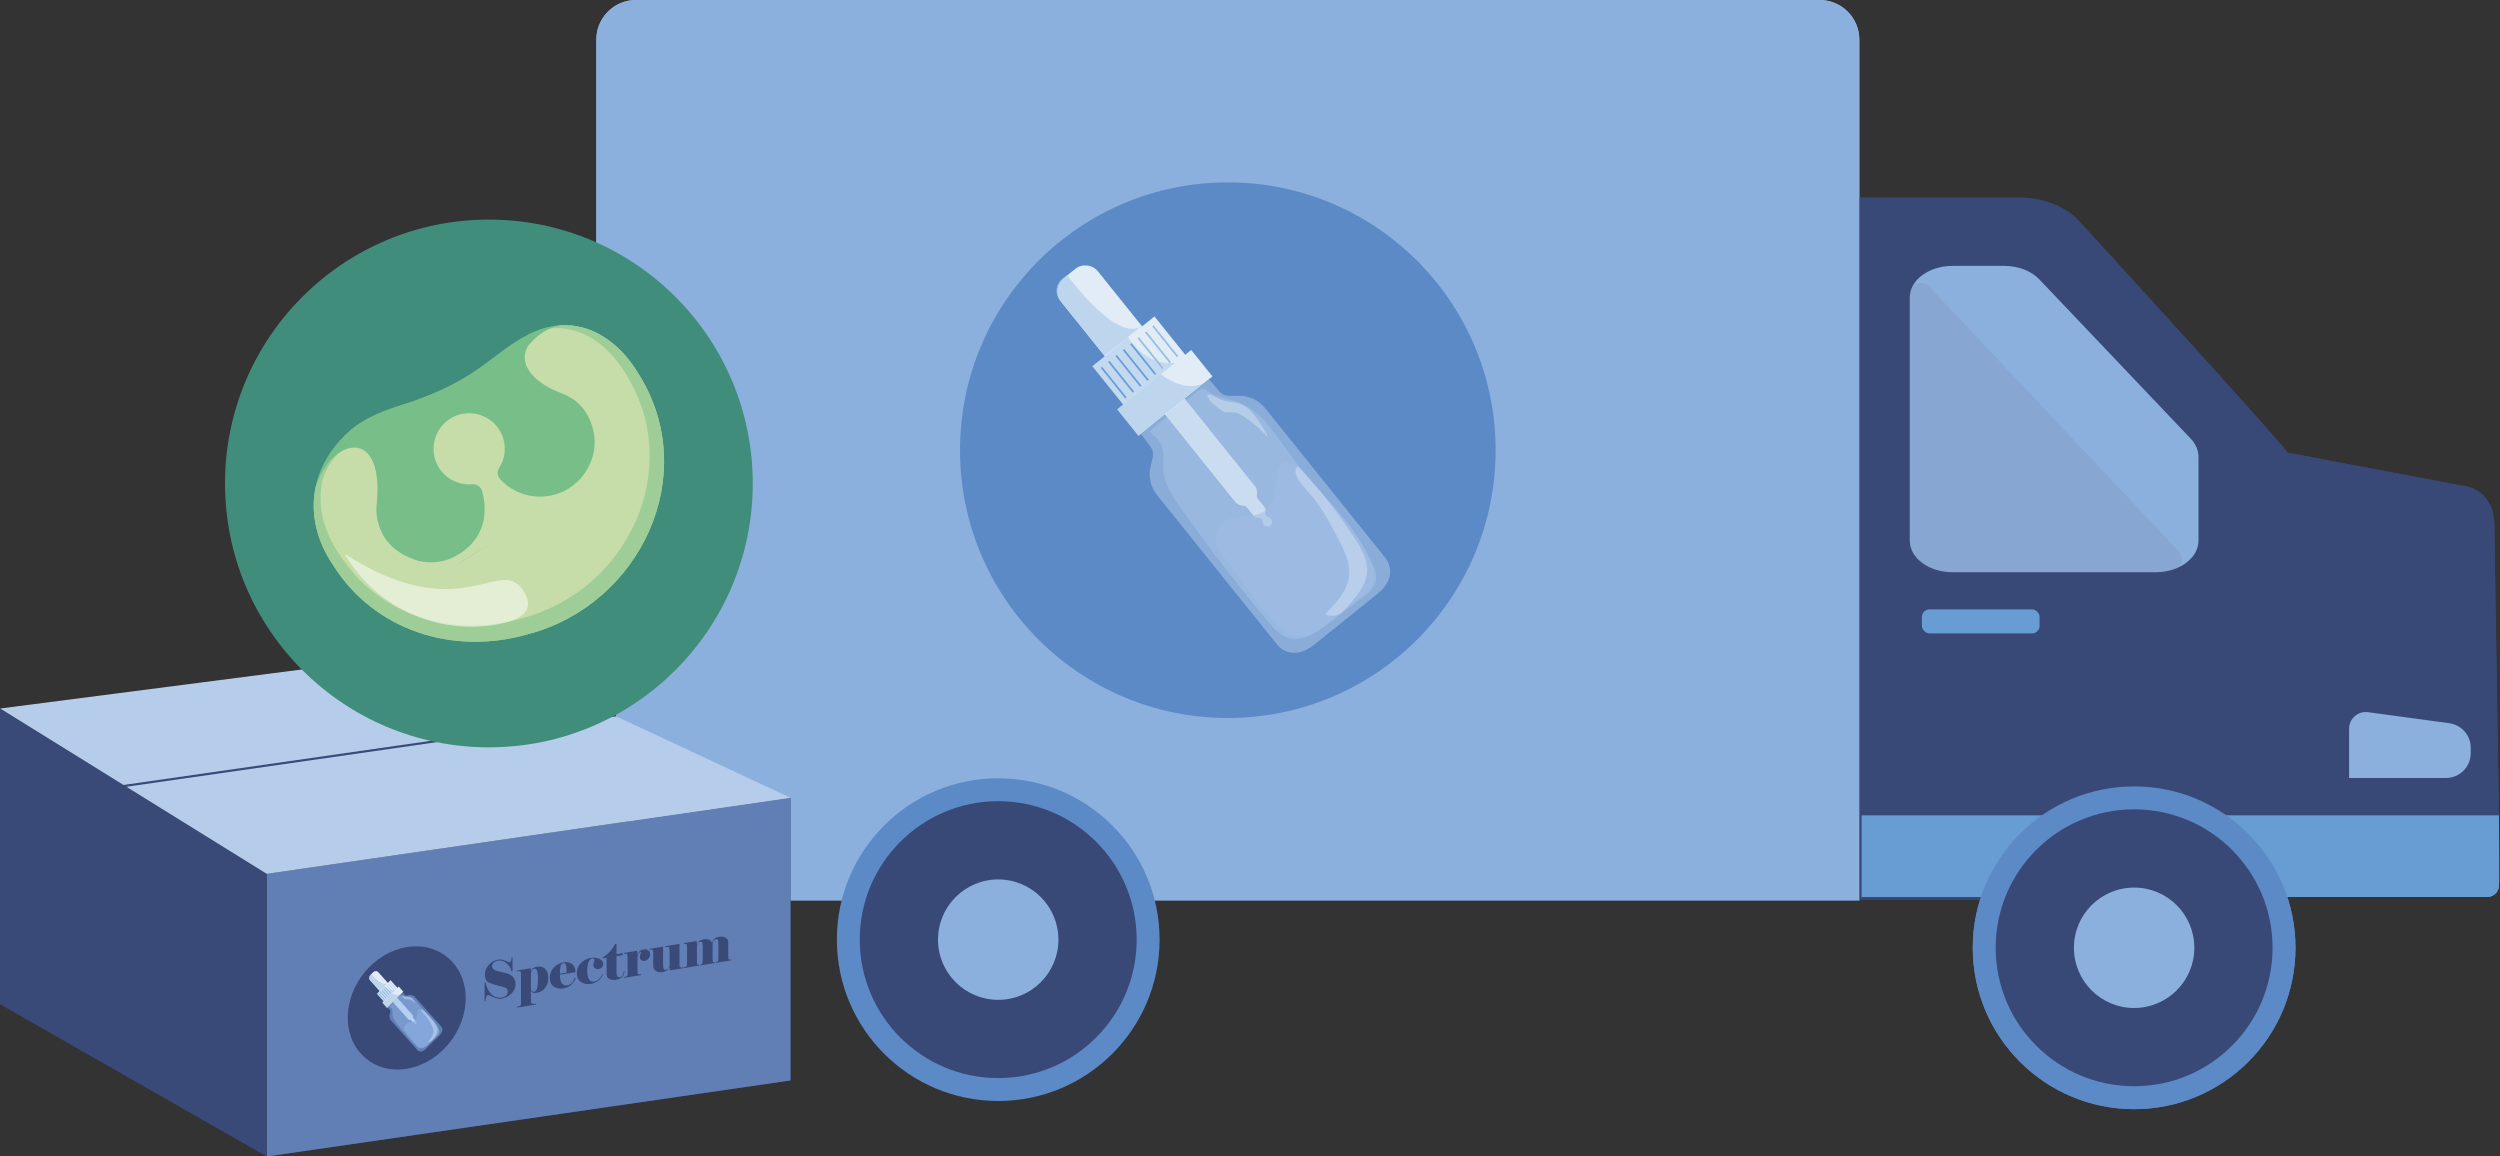 <?xml version="1.0" encoding="UTF-8"?>
<svg id="uuid-7a0d7a79-70f0-4da5-99ae-f4146a28ca80" data-name="Capa 2" xmlns="http://www.w3.org/2000/svg" width="1851.885" height="856.679" viewBox="0 0 1851.885 856.679">
  <rect x="0" y="0" width="1851.885" height="856.679" fill="#333333" stroke="none"/>
  <g id="uuid-e674b595-09bf-4584-aa60-27eba1be981f" data-name="Capa 1">
    <g>
      <g>
        <path d="M1539.552,163.284c-10.261-10.612-26.379-16.859-43.498-16.859h-122.81v519.907h217.731c59.864,0,108.394-37.58,108.394-83.937v-240.905c-3.333-7.753-159.817-178.206-159.817-178.206Z" fill="#384978" stroke-width="0"/>
        <path d="M1510.604,206.91l112.191,118.047c3.737,3.932,5.742,8.62,5.742,13.424v62.123c0,12.905-14.166,23.367-31.641,23.367h-150.576c-17.475,0-31.641-10.462-31.641-23.367v-180.17c0-12.905,14.166-23.367,31.641-23.367h38.385c10.311,0,19.975,3.71,25.899,9.943Z" fill="#8bb0dd" stroke-width="0"/>
        <path d="M1428.963,212.123l184.475,195.728c5.714,6.063,1.416,16.021-6.915,16.021h-168.802c-12.726,0-23.042-10.316-23.042-23.042v-183.036c0-7.484,9.151-11.117,14.285-5.671Z" fill="#6c5377" opacity=".1" stroke-width="0"/>
        <rect x="1423.674" y="451.399" width="87.148" height="17.783" rx="5.562" ry="5.562" fill="#689dd4" stroke-width="0"/>
        <path d="M471.061,0h876.874c16.207,0,29.364,13.158,29.364,29.364v637.598h-801.396c-74.053,0-134.175-60.122-134.175-134.175V29.332c0-16.189,13.143-29.332,29.332-29.332Z" fill="#8bb0dd" stroke-width="0"/>
        <path d="M1616.761,664.464l69.284-330.727,141.274,26.698c11.547,2.182,20.087,13.486,20.304,26.875l4.263,266.813" fill="#384978" stroke-width="0"/>
        <path d="M1740.095,539.821v36.482h71.726c10.155,0,18.387-8.232,18.387-18.387v-3.973c0-9.198-6.797-16.981-15.911-18.22l-60.148-8.175c-7.435-1.011-14.054,4.769-14.054,12.273Z" fill="#8bb0dd" stroke-width="0"/>
        <path d="M1379.015,603.95h472.119v51.769c0,4.826-3.918,8.745-8.745,8.745h-463.375v-60.514h0Z" fill="#689dd4" stroke-width="0"/>
        <circle cx="1580.861" cy="702.072" r="119.529" fill="#5c8ac7" stroke-width="0"/>
        <circle cx="1580.861" cy="702.072" r="102.558" fill="#384978" stroke-width="0"/>
        <circle cx="1580.861" cy="702.072" r="44.598" fill="#8bb0dd" stroke-width="0"/>
        <g>
          <path d="M1539.552,163.284c-10.261-10.612-26.379-16.859-43.498-16.859h-122.81v519.907h217.731c59.864,0,108.394-37.58,108.394-83.937v-240.905c-3.333-7.753-159.817-178.206-159.817-178.206Z" fill="#384978" stroke-width="0"/>
          <path d="M1510.604,206.91l112.191,118.047c3.737,3.932,5.742,8.62,5.742,13.424v62.123c0,12.905-14.166,23.367-31.641,23.367h-150.576c-17.475,0-31.641-10.462-31.641-23.367v-180.17c0-12.905,14.166-23.367,31.641-23.367h38.385c10.311,0,19.975,3.71,25.899,9.943Z" fill="#8bb0dd" stroke-width="0"/>
          <path d="M1428.963,212.123l184.475,195.728c5.714,6.063,1.416,16.021-6.915,16.021h-168.802c-12.726,0-23.042-10.316-23.042-23.042v-183.036c0-7.484,9.151-11.117,14.285-5.671Z" fill="#6c5377" opacity=".1" stroke-width="0"/>
          <rect x="1423.674" y="451.399" width="87.148" height="17.783" rx="5.562" ry="5.562" fill="#689dd4" stroke-width="0"/>
          <path d="M471.061,0h876.874c16.207,0,29.364,13.158,29.364,29.364v637.598h-801.396c-74.053,0-134.175-60.122-134.175-134.175V29.332c0-16.189,13.143-29.332,29.332-29.332Z" fill="#8bb0dd" stroke-width="0"/>
          <circle cx="739.436" cy="696.038" r="119.529" fill="#5c8ac7" stroke-width="0"/>
          <circle cx="739.436" cy="696.038" r="102.558" fill="#384978" stroke-width="0"/>
          <circle cx="739.436" cy="696.038" r="44.598" fill="#8bb0dd" stroke-width="0"/>
          <path d="M1616.761,664.464l69.284-330.727,141.274,26.698c11.547,2.182,20.087,13.486,20.304,26.875l4.263,266.813" fill="#384978" stroke-width="0"/>
          <path d="M1740.095,539.821v36.482h71.726c10.155,0,18.387-8.232,18.387-18.387v-3.973c0-9.198-6.797-16.981-15.911-18.22l-60.148-8.175c-7.435-1.011-14.054,4.769-14.054,12.273Z" fill="#8bb0dd" stroke-width="0"/>
          <path d="M1379.015,603.95h472.119v51.769c0,4.826-3.918,8.745-8.745,8.745h-463.375v-60.514h0Z" fill="#689dd4" stroke-width="0"/>
          <circle cx="1580.861" cy="702.072" r="119.529" fill="#5c8ac7" stroke-width="0"/>
          <circle cx="1580.861" cy="702.072" r="102.558" fill="#384978" stroke-width="0"/>
          <circle cx="1580.861" cy="702.072" r="44.598" fill="#8bb0dd" stroke-width="0"/>
          <g>
            <circle cx="909.514" cy="333.481" r="198.377" fill="#5c8ac7" stroke-width="0"/>
            <g>
              <path d="M792.265,202.611l4.212-3.382c5.169-4.151,12.725-3.326,16.876,1.844l32.667,40.68,9.152-7.35,22.784,28.373,4.419-3.549,15.742,19.603-27.144,21.797-.486.39-27.144,21.797-15.742-19.603,4.419-3.549-22.784-28.373,9.152-7.35-32.667-40.68c-4.151-5.169-3.326-12.725,1.844-16.876l4.212-3.382.486-.39Z" fill="#e1ecf7" stroke-width="0"/>
              <path d="M835.513,249.572l-17.123,14.368-9.152,7.35,22.784,28.373,38.754-31.12s-20.201,4.573-35.262-18.971Z" fill="#98bde2" opacity=".41" stroke-width="0"/>
              <rect x="824.339" y="268.914" width="1.323" height="29.111" transform="translate(4.243 578.999) rotate(-38.765)" fill="#689ed5" stroke-width="0"/>
              <rect x="829.792" y="264.535" width="1.323" height="29.111" transform="translate(8.186 581.449) rotate(-38.765)" fill="#689ed5" stroke-width="0"/>
              <rect x="835.246" y="260.155" width="1.323" height="29.111" transform="translate(12.13 583.899) rotate(-38.765)" fill="#689ed5" stroke-width="0"/>
              <rect x="840.699" y="255.776" width="1.323" height="29.111" transform="translate(16.073 586.349) rotate(-38.765)" fill="#689ed5" stroke-width="0"/>
              <rect x="846.153" y="251.397" width="1.323" height="29.111" transform="translate(20.016 588.799) rotate(-38.765)" fill="#689ed5" stroke-width="0"/>
              <rect x="851.606" y="247.018" width="1.323" height="29.111" transform="translate(23.959 591.249) rotate(-38.765)" fill="#98bde2" stroke-width="0"/>
              <rect x="857.06" y="242.638" width="1.323" height="29.111" transform="translate(27.903 593.699) rotate(-38.765)" fill="#98bde2" stroke-width="0"/>
              <path d="M861.629,335.065c.486,4.989-.224,10.043.343,15.023,1.083,9.516,6.668,17.841,12.182,25.671,20.472,29.071,42.261,57.206,65.027,84.518,4.268,5.12,8.948,10.466,15.346,12.337,10.263,3.002,20.554-3.876,29.044-10.376,8.632-6.608,17.263-13.215,25.895-19.823,4.177-3.197,8.638-6.828,9.738-11.971.859-4.013-.536-8.144-2.137-11.923-13.189-31.125-40.643-53.542-60.653-80.787-11.09-15.1-21.171-32.835-38.627-39.639-7.57-2.95-16.133-3.611-22.857-8.172-1.346-.913-2.741-2.019-4.367-1.97-1.489.045-2.75,1.057-3.888,2.02-11.744,9.936-23.488,19.872-35.232,29.809,5.268,4.684,9.435,7.552,10.185,15.284Z" fill="#acc6e7" opacity=".41" stroke-width="0"/>
              <rect x="862.513" y="238.259" width="1.323" height="29.111" transform="translate(31.846 596.149) rotate(-38.765)" fill="#98bde2" stroke-width="0"/>
              <path d="M845.877,241.249l-27.63,22.187-32.667-40.68s-9.872-9.396,4.753-19.212c0,0,37.09,51.444,55.543,37.705Z" fill="#98bde2" opacity=".47" stroke-width="0"/>
              <path d="M827.602,303.212l32.303-25.939s20.105,16.1,34.431,4.595l-50.992,40.947-15.742-19.603Z" fill="#98bde2" opacity=".47" stroke-width="0"/>
              <path d="M942.081,387.729l.121-1.111c.138-1.264-.52-2.482-1.653-3.06l-1.855-.945c-.972-.495-1.536-1.54-1.418-2.624l.206-1.89c.09-.827-.151-1.656-.672-2.304l-5.208-6.485c-.507-.631-.743-1.439-.655-2.244l.172-1.569c.214-1.964-.36-3.932-1.596-5.472l-52.051-64.82-6.458,5.186-1.675,1.345-6.458,5.186,52.051,64.82c1.237,1.54,3.034,2.526,4.998,2.74l1.569.172c.805.088,1.542.492,2.049,1.124l5.208,6.485c.521.648,1.278,1.064,2.105,1.154l1.89.206c1.084.118,1.983.895,2.256,1.951l.522,2.015c.319,1.231,1.366,2.137,2.631,2.275l1.111.121c.655.071,1.312-.12,1.825-.533l.07-.056c.514-.413.843-1.012.914-1.667Z" fill="#e1ecf7" stroke-width="0"/>
              <path d="M906.877,412.772c-2.615-3.487-5.373-7.08-6.281-11.344-1.124-5.278,1.013-11.114,5.281-14.418,4.653-3.602,10.93-4.022,16.793-4.515,5.863-.493,12.213-1.442,16.286-5.687,3.577-3.728,4.577-9.16,5.416-14.258.575-3.497,1.151-6.993,1.726-10.489.545-3.312,1.381-7.061,4.303-8.712,2.192-1.239,5.008-.862,7.229.324,2.221,1.186,3.972,3.07,5.68,4.92,6.528,7.073,13.056,14.146,19.584,21.219,4.138,4.484,8.28,8.971,12.125,13.709,8.455,10.418,15.441,22.027,20.688,34.375.779,1.833,1.526,3.703,1.841,5.67.979,6.107-2.373,12.184-6.806,16.497-4.434,4.313-9.928,7.349-14.833,11.117-4.747,3.647-8.931,7.971-13.551,11.778-4.619,3.807-9.825,7.156-15.688,8.365-11.171,2.304-18.114-5.195-25.059-12.728-8.329-9.034-15.524-19.025-22.628-29.028-3.996-5.626-7.966-11.273-12.107-16.794Z" fill="#8cb0de" opacity=".56" stroke-width="0"/>
              <path d="M895.662,281.089l7.436,8.667c1.918,2.236,4.727,3.509,7.673,3.478l6.973-.074c7.537-.08,14.694,3.305,19.414,9.182l88.82,110.608c2.205,2.746,3.603,6.095,3.758,9.614.209,4.729-1.515,11.042-9.302,17.296l-22.846,18.346-1.417,1.138-22.846,18.346c-8.317,6.679-15.207,6.59-19.801,5.078-3.028-.996-5.647-2.955-7.643-5.441l-88.848-110.643c-4.72-5.877-6.479-13.596-4.774-20.939l1.578-6.792c.667-2.87.03-5.887-1.739-8.243l-6.857-9.132,50.421-40.489Z" fill="#b5cdea" opacity=".51" stroke-width="0"/>
              <path d="M917.127,298.709c5.274,1.275,9.379,5.37,12.732,9.636,3.814,4.854,7.045,10.166,9.602,15.786-4.458-4.666-9.265-8.998-14.367-12.949-3.887-3.01-8.307-5.915-13.222-5.854-1.496.019-3.02.314-4.471-.051-1.313-.33-2.431-1.169-3.509-1.989-3.453-2.625-9.13-6.413-9.541-11.06,2.983-.409,5.869,1.989,8.572,3.218,4.787,2.176,9.215,2.056,14.205,3.263Z" fill="#e1ecf7" opacity=".39" stroke-width="0"/>
              <path d="M959.661,349.779c-.272-1.681.483-3.66,2.098-4.2,15.664,16.621,29.801,34.68,42.177,53.875,4.702,7.293,9.312,15.365,8.763,24.025-.581,9.18-6.797,16.895-12.726,23.928-2.347,2.784-4.771,5.632-7.968,7.376-3.197,1.744-7.388,2.16-10.365.064,7.988-8.018,16.431-16.946,17.664-28.197,1.08-9.849-3.643-19.303-8.229-28.087-5.109-9.784-10.358-19.431-17.038-28.252-4.328-5.715-13.233-13.457-14.376-20.534Z" fill="#e1ecf7" opacity=".39" stroke-width="0"/>
            </g>
          </g>
        </g>
      </g>
      <g>
        <g>
          <g>
            <polygon points="585.556 800.343 197.58 856.678 197.58 647.31 585.556 590.975 585.556 800.343" fill="#394978" stroke-width="0"/>
            <polygon points="585.556 800.343 197.58 856.678 197.58 647.31 585.556 590.975 585.556 800.343" fill="#617fb4" stroke-width="0"/>
            <polygon points="0 743.903 197.58 856.679 197.58 647.31 0 524.827 0 743.903" fill="#394978" stroke-width="0"/>
            <polygon points=".123 524.827 347.683 479.85 585.556 590.975 197.58 647.31 .123 524.827" fill="#b5cdea" stroke-width="0"/>
          </g>
          <g>
            <g>
              <path d="M344.944,739.476c0,24.883-19.548,48.262-43.661,52.219-24.113,3.957-43.661-13.007-43.661-37.889s19.548-48.262,43.661-52.219c24.113-3.957,43.661,13.007,43.661,37.889Z" fill="#394978" stroke-width="0"/>
              <g>
                <path d="M275.478,721.153l.927-.92c1.138-1.129,2.801-1.215,3.714-.191l7.19,8.059,2.014-2,5.015,5.621.973-.966,3.465,3.884-5.974,5.931-.107.106-5.974,5.931-3.465-3.884.973-.966-5.015-5.621,2.014-2-7.19-8.059c-.914-1.024-.732-2.77.406-3.899l.927-.92.107-.106Z" fill="#e1ecf7" stroke-width="0"/>
                <path d="M284.996,730.257l-3.769,3.882-2.014,2,5.015,5.621,8.529-8.467s-4.446,1.768-7.761-3.035Z" fill="#98bde2" opacity=".41" stroke-width="0"/>
                <polygon points="284.802 740.471 284.575 740.696 280.563 736.199 280.79 735.974 284.802 740.471" fill="#689ed5" stroke-width="0"/>
                <polygon points="286.002 739.279 285.775 739.505 281.763 735.008 281.99 734.782 286.002 739.279" fill="#689ed5" stroke-width="0"/>
                <polygon points="287.202 738.088 286.975 738.313 282.964 733.816 283.191 733.591 287.202 738.088" fill="#689ed5" stroke-width="0"/>
                <polygon points="288.403 736.896 288.176 737.122 284.164 732.625 284.391 732.399 288.403 736.896" fill="#689ed5" stroke-width="0"/>
                <polygon points="289.603 735.705 289.376 735.93 285.364 731.433 285.591 731.208 289.603 735.705" fill="#689ed5" stroke-width="0"/>
                <polygon points="290.803 734.513 290.576 734.739 286.565 730.242 286.792 730.016 290.803 734.513" fill="#98bde2" stroke-width="0"/>
                <polygon points="292.003 733.322 291.776 733.547 287.765 729.05 287.992 728.825 292.003 733.322" fill="#98bde2" stroke-width="0"/>
                <path d="M290.744,748.73c.107,1.115-.049,2.289.075,3.4.238,2.122,1.468,3.811,2.681,5.39,4.506,5.863,9.301,11.466,14.312,16.847.939,1.009,1.969,2.054,3.377,2.248,2.259.311,4.524-1.623,6.392-3.405,1.9-1.812,3.8-3.625,5.699-5.437.919-.877,1.901-1.863,2.143-3.071.189-.943-.118-1.83-.47-2.631-2.903-6.593-8.945-10.692-13.349-16.157-2.441-3.029-4.66-6.693-8.501-7.607-1.666-.397-3.551-.237-5.03-1.03-.296-.159-.603-.36-.961-.29-.328.064-.605.34-.856.599-2.585,2.681-5.17,5.362-7.754,8.043,1.159.874,2.076,1.374,2.242,3.103Z" fill="#acc6e7" opacity=".41" stroke-width="0"/>
                <polygon points="293.204 732.13 292.977 732.355 288.965 727.859 289.192 727.633 293.204 732.13" fill="#98bde2" stroke-width="0"/>
                <path d="M287.277,727.992l-6.081,6.037-7.19-8.059s-2.173-1.777,1.046-4.535c0,0,8.163,10.344,12.225,6.557Z" fill="#98bde2" opacity=".47" stroke-width="0"/>
                <path d="M283.255,742.725l7.109-7.058s4.425,2.93,7.578-.2l-11.223,11.141-3.465-3.884Z" fill="#98bde2" opacity=".47" stroke-width="0"/>
                <path d="M308.451,757.785l.027-.257c.03-.292-.114-.545-.364-.635l-.408-.148c-.214-.077-.338-.294-.312-.545l.045-.437c.02-.191-.033-.37-.148-.499l-1.146-1.285c-.112-.125-.163-.3-.144-.486l.038-.363c.047-.454-.079-.88-.351-1.185l-11.456-12.842-1.421,1.411-.369.366-1.421,1.411,11.456,12.842c.272.305.668.464,1.1.442l.345-.018c.177-.009.34.056.451.181l1.146,1.285c.115.129.281.195.463.186l.416-.021c.239-.012.436.132.497.362l.115.439c.07.268.301.436.579.422l.244-.013c.144-.007.289-.075.402-.187l.015-.015c.113-.112.185-.26.201-.412Z" fill="#e1ecf7" stroke-width="0"/>
                <path d="M300.703,764.745c-.576-.698-1.183-1.414-1.382-2.349-.247-1.158.223-2.561,1.162-3.465,1.024-.986,2.406-1.308,3.696-1.632s2.688-.768,3.584-1.88c.787-.976,1.007-2.246,1.192-3.434.127-.815.253-1.63.38-2.445.12-.772.304-1.653.947-2.134.482-.36,1.102-.377,1.591-.188s.874.554,1.25.912c1.437,1.371,2.873,2.741,4.31,4.112.911.869,1.822,1.738,2.669,2.676,1.861,2.061,3.398,4.445,4.553,7.06.172.388.336.786.405,1.221.215,1.352-.522,2.853-1.498,3.993s-2.185,2.028-3.264,3.061c-1.045 1-1.966,2.133-2.982,3.164s-2.162,1.98-3.453,2.466c-2.459.927-3.987-.526-5.515-1.986-1.833-1.751-3.417-3.76-4.98-5.775-.879-1.133-1.753-2.272-2.665-3.377Z" fill="#8cb0de" opacity=".56" stroke-width="0"/>
                <path d="M298.235,735.242l1.637,1.7c.422.439,1.04.626,1.689.513l1.535-.269c1.659-.29,3.234.22,4.273,1.384l19.549,21.913c.485.544.793,1.254.827,2.048.046,1.067-.333,2.563-2.047,4.264l-5.028,4.992-.312.31-5.028,4.992c-1.831,1.817-3.347,2.046-4.358,1.869-.666-.117-1.243-.467-1.682-.96l-19.555-21.92c-1.039-1.164-1.426-2.854-1.051-4.583l.347-1.6c.147-.676.007-1.338-.383-1.809l-1.509-1.826,11.097-11.017Z" fill="#89b2ef" opacity=".51" stroke-width="0"/>
                <path d="M302.959,738.469c1.161.099,2.064.881,2.802,1.729.84.965,1.551,2.054,2.113,3.238-.981-.899-2.039-1.709-3.162-2.422-.856-.543-1.828-1.044-2.91-.852-.329.058-.665.18-.984.15-.289-.028-.535-.178-.772-.325-.76-.471-2.01-1.127-2.1-2.167.657-.201,1.292.24,1.887.421,1.054.321,2.028.134,3.126.228Z" fill="#e1ecf7" opacity=".39" stroke-width="0"/>
                <path d="M312.32,748.531c-.06-.372.106-.849.462-1.03,3.447,3.209,6.559,6.8,9.283,10.713,1.035,1.486,2.049,3.153,1.929,5.14-.128,2.106-1.496,4.083-2.801,5.894-.517.717-1.05,1.451-1.754,1.963s-1.626.757-2.281.389c1.758-2.109,3.616-4.442,3.888-7.042.238-2.276-.802-4.253-1.811-6.082-1.124-2.038-2.28-4.039-3.75-5.801-.953-1.142-2.913-2.578-3.164-4.144Z" fill="#e1ecf7" opacity=".39" stroke-width="0"/>
              </g>
            </g>
            <g>
              <path d="M381.856,729.247c0,2.574-1.054,4.859-3.161,6.856-2.108,1.998-4.398,3.198-6.871,3.604-2.17.356-4.315 0-6.435-1.069-2.12-1.069-3.344-1.577-3.673-1.523-.833.137-1.35.547-1.551,1.23-.202.683-.392,1.806-.568,3.369l-.642.105v-13.961l.642-.105c.151.521.409,1.376.775,2.564s1.045,2.565,2.041,4.13c.995,1.567,2.305,2.788,3.93,3.665,1.625.878,3.508,1.14,5.65.789,1.234-.203,2.242-.705,3.023-1.51.78-.803,1.172-1.674,1.172-2.61,0-1.118-.29-1.954-.869-2.509-.58-.554-1.625-1.014-3.137-1.377-1.512-.363-3.112-.757-4.8-1.181-1.688-.425-3.477-1.081-5.367-1.966-1.889-.86-2.834-2.914-2.834-6.165,0-2.547.995-4.869,2.986-6.964,1.99-2.094,4.283-3.354,6.878-3.78,1.436-.236,2.834-.114,4.195.364l3.93,1.617c.73-.12,1.209-.516,1.436-1.191s.34-1.479.34-2.415l.718-.118v10.334l-.68.112c-.126-.421-.383-1.133-.773-2.135-.39-1.002-1.143-2.075-2.262-3.217-1.118-1.143-2.224-1.917-3.317-2.322-1.094-.405-2.406-.483-3.939-.231-1.031.169-1.986.638-2.865,1.407-.88.768-1.319,1.62-1.319,2.556,0,.989.334,1.759,1.002,2.312.667.553,1.436.954,2.305,1.201.869.247,2.072.544,3.609.89,1.536.346,3.13.78,4.781,1.302,1.65.523,3.005,1.457,4.062,2.804,1.058,1.347,1.587,3.061,1.587,5.141Z" fill="#394978" stroke-width="0"/>
              <path d="M382.877,746.433v-.624l1.323-.295c.73-.198,1.196-.437,1.398-.717.201-.28.302-.797.302-1.551l.038-1.605v-18.914l-.038-1.593c0-.728-.108-1.204-.321-1.429-.215-.225-.687-.316-1.417-.275l-1.209.121v-.624l10.204-1.675v2.301c.276-.643.722-1.314,1.337-2.013.615-.699,1.778-1.189,3.486-1.469,2.412-.396,4.371.154,5.878,1.648,1.507,1.495,2.261,3.737,2.261,6.726,0,2.886-.756,5.324-2.268,7.314-1.512,1.99-3.477,3.183-5.895,3.58-1.75.287-2.913.231-3.488-.168s-.999-.85-1.274-1.351l.037,2.295v3.705l.075,1.782c.074.871.243,1.435.505,1.691.262.256.78.372,1.554.35l1.797-.178v.624l-14.285,2.344ZM393.344,733.016c.1.634.381,1.082.844,1.343.463.263.982.346,1.558.252.776-.127,1.357-.613,1.745-1.457.387-.844.631-1.741.732-2.694.1-.952.168-1.795.206-2.53.038-.734.057-1.53.057-2.388v-2.535c-.076-.741-.157-1.514-.244-2.319-.088-.804-.331-1.557-.732-2.259-.4-.701-1.013-.984-1.839-.849-.501.082-.982.389-1.445.919-.463.531-.745,1.13-.845,1.796-.05.632-.088,1.451-.113,2.455-.025,1.006-.037,2.002-.037,2.99v4.29c0,1.196.037,2.192.113,2.985Z" fill="#394978" stroke-width="0"/>
              <path d="M426.412,724.431c-.707,2.066-1.843,3.78-3.408,5.142-1.565,1.362-3.407,2.216-5.528,2.564-2.979.489-5.428.04-7.346-1.349-1.919-1.388-2.878-3.59-2.878-6.606,0-2.808.991-5.277,2.973-7.41,1.981-2.132,4.361-3.426,7.138-3.882,2.903-.476,5.124.004,6.664,1.441,1.54,1.438,2.31,3.378,2.31,5.822l-11.602,1.904c0,.936.068,1.88.206,2.832.138.953.401,1.852.788,2.698.388.847.938,1.491,1.651,1.933.713.443,1.607.574,2.683.398,1.546-.254,2.768-.903,3.669-1.947.9-1.045,1.59-2.282,2.072-3.713l.608.173ZM419.723,720.459c-.026-.282-.044-.617-.057-1.005-.013-.388-.018-.881-.018-1.479,0-1.585-.188-2.757-.563-3.515-.376-.757-1.026-1.06-1.95-.908-.8.131-1.357.619-1.669,1.464-.313.845-.531,2.096-.657,3.754l-.075,2.509,4.989-.819Z" fill="#394978" stroke-width="0"/>
              <path d="M438.581,710.033c-.705.116-1.298.5-1.776,1.15-.479.65-.85,1.414-1.115,2.289-.265.876-.453,1.81-.567,2.803-.113.994-.17,1.945-.17,2.855,0,2.366.385,4.363,1.156,5.991.771,1.629,2.13,2.283,4.076,1.964,1.39-.228,2.603-.876,3.639-1.943,1.036-1.067,1.82-2.333,2.351-3.798l.568.219c-1.691,4.126-4.72,6.546-9.087,7.263-2.878.472-5.326-.003-7.346-1.427s-3.03-3.578-3.03-6.464c0-2.911.99-5.414,2.972-7.508,1.982-2.093,4.449-3.382,7.403-3.866,1.11-.182,2.133-.227,3.067-.133.934.094,1.811.288,2.632.582.82.294,1.603.777,2.347,1.448.745.671,1.117,1.539,1.117,2.605,0,.962-.291,1.784-.874,2.464-.582.68-1.443,1.114-2.583,1.301-.988.162-1.881-.049-2.679-.633-.798-.584-1.196-1.331-1.196-2.241,0-.702.138-1.4.416-2.096.277-.695.415-1.264.415-1.706,0-.416-.151-.729-.453-.94s-.731-.27-1.285-.179Z" fill="#394978" stroke-width="0"/>
              <path d="M449.352,709.513l-2.57.422v-1.053c.856-.374,1.752-.957,2.687-1.748.934-.79,1.826-1.677,2.675-2.661.849-.984,1.558-1.926,2.128-2.826.57-.899,1.007-1.699,1.311-2.399l1.063-.174v7.761l4.917-.807-.525,1.568-4.391.721v10.608l.075,1.977c0,1.118.238,1.924.713,2.417.475.494,1.076.682,1.802.562.975-.16,1.689-.699,2.139-1.618.45-.919.676-1.898.676-2.939l.529-.087c0,1.456-.413,2.804-1.24,4.045-.827,1.241-2.606,2.085-5.336,2.533-1.748.287-3.295.073-4.637-.643-1.343-.715-2.014-1.918-2.014-3.608v-12.051Z" fill="#394978" stroke-width="0"/>
              <path d="M462.314,724.389v-.624l1.02-.206c.731-.198,1.172-.452,1.323-.763.151-.31.227-.947.227-1.909l.038-1.8v-9.321l-.038-1.593c-.051-.615-.126-1.071-.227-1.366-.101-.296-.554-.416-1.36-.362l-.983.084v-.624l9.826-1.612v3.276c.172-.496.543-1.259,1.112-2.288.568-1.03,1.886-1.714,3.952-2.053,1.209-.198,2.236.069,3.08.801s1.266,1.697,1.266,2.892-.397,2.256-1.19,3.179c-.793.924-1.77,1.48-2.929,1.67-.958.157-1.783-.052-2.475-.628-.693-.575-1.039-1.304-1.039-2.189,0-.649.113-1.266.34-1.85.251-.534.504-1.083.756-1.645-.126-.161-.252-.232-.378-.211-.651.107-1.217.604-1.698,1.488-.481.885-.721,1.678-.721,2.38v9.009l.037,1.944c0,.728.087,1.208.261,1.439.173.232.609.329,1.304.293l1.118-.106v.624l-12.623,2.071Z" fill="#394978" stroke-width="0"/>
              <path d="M506.115,717.202l-9.939,1.631v-2.496c-.58,1.031-1.291,1.863-2.135,2.495-.844.632-2.01,1.07-3.496,1.314-1.738.285-3.275.005-4.61-.842-1.361-.816-2.041-2.147-2.041-3.994v-8.658l-.038-1.593c0-.702-.108-1.171-.321-1.41-.215-.237-.674-.338-1.38-.3l-1.058.096v-.624l10.091-1.656v12.752l.038,1.593c0,1.066.181,1.837.543,2.31.362.474.907.651,1.632.532.799-.131,1.381-.461,1.743-.988.362-.527.656-1.056.881-1.587v-10.53l-.075-1.782c0-.858-.137-1.421-.411-1.688-.274-.267-.822-.385-1.644-.354l-1.158.112v-.624l10.582-1.736v14.195l.038,1.593c0,.702.107,1.172.321,1.41.214.238.674.338,1.38.3l1.058-.096v.624Z" fill="#394978" stroke-width="0"/>
              <path d="M541.715,711.36l-11.398,1.87v-.624c.874-.143,1.393-.371,1.555-.684.162-.313.243-1.002.243-2.068l.038-1.8v-7.878l-.038-1.593c0-1.117-.132-1.902-.394-2.353-.262-.45-.73-.621-1.405-.51-.45.074-.93.367-1.442.88-.512.513-.855,1.408-1.03,2.684v9.477l.037,1.788c0,.832.044,1.423.131,1.772.088.35.569.491,1.443.426v.624l-10.741,1.763v-.624c.849-.139,1.361-.366,1.536-.681.174-.315.263-1.005.263-2.071l.037-1.8v-7.878l-.037-1.593c0-1.117-.132-1.902-.394-2.353-.262-.45-.731-.621-1.405-.51-.849.139-1.43.521-1.742,1.144-.312.623-.556,1.248-.731,1.875v10.023l.038,1.788c0,.832.043,1.423.131,1.772.088.35.569.491,1.443.426v.624l-11.323,1.858v-.624l.832-.175c.73-.198,1.171-.452,1.323-.763.151-.31.227-.947.227-1.909l.038-1.8v-9.321l-.038-1.593c-.051-.615-.126-1.071-.227-1.366-.101-.295-.555-.416-1.361-.362l-.869.065v-.624l9.637-1.581v2.925c.227-.764.674-1.573,1.341-2.423.668-.851,2.022-1.443,4.063-1.778,1.41-.231,2.639-.127,3.685.312,1.045.44,1.82,1.229,2.324,2.368.126-.488.459-1.271,1.001-2.348.542-1.077,2.072-1.822,4.592-2.235,1.713-.281,3.2-.031,4.459.75s1.89,1.952,1.89,3.512v8.697l.038,1.788c0,.988.069,1.601.208,1.837.138.238.586.346,1.341.326l.681-.073v.624Z" fill="#394978" stroke-width="0"/>
            </g>
          </g>
        </g>
        <line x1="90.743" y1="582.393" x2="456.318" y2="529.846" fill="none" stroke="#394978" stroke-miterlimit="10" stroke-width="1.618"/>
      </g>
      <g>
        <circle cx="362.15" cy="358.13" r="195.466" fill="#408d7b" stroke-width="0"/>
        <g>
          <g>
            <g>
              <path d="M473.094,277.104l.301.491c46.281,74.219.956,170.066-81.82,192.035-55.327,16.213-114.283-2.251-144.96-51.269-12.482-18.493-16.641-38.365-12.925-56.992,2.495-12.6,8.635-24.607,18.255-35.243,1.93-2.151,3.986-4.25,6.199-6.253,11.485-10.43,26.134-15.757,40.683-20.411,18.361-5.677,38.009-14.235,54.281-25.513,13.402-9.194,25.119-19.768,38.445-26.309,1.039-.509,2.115-1.01,3.182-1.472,6.811-3.056,13.509-4.724,19.97-5.152,23.979-1.661,44.967,13.444,58.388,36.089Z" fill="#77be88" stroke-width="0"/>
              <path d="M473.094,277.104l.301.491c46.281,74.219.956,170.066-81.82,192.035-55.327,16.213-114.283-2.251-144.96-51.269-12.482-18.493-16.641-38.365-12.925-56.992,11.241-36.502,50.365-46.498,45.539,10.195-4.561,32.08,30.377,62.121,62.607,44.431,14.273-7.834,67.73-45.294,83.315-54.864,31.34-19.244,20.551-58.583-9.757-70.056-21.04-7.961-31.901-21.98-24.269-34.806,6.815-8.497,14.928-13.415,23.581-15.253,23.979-1.661,44.967,13.444,58.388,36.089Z" fill="#c6dda9" stroke-width="0"/>
              <path d="M473.094,277.104l.301.491c46.281,74.219.956,170.066-81.82,192.035-55.327,16.213-114.283-2.251-144.96-51.269-12.482-18.493-16.641-38.365-12.925-56.992,2.495-12.6,8.635-24.607,18.255-35.243,1.728,1.19,3.329,2.749,4.746,4.743-7.35,4.482-14.345,13.474-17.999,25.338-3.507,17.501.399,36.176,12.132,53.553,28.819,46.042,84.194,63.389,136.158,48.148,77.773-20.633,120.332-110.665,76.881-180.379l-.287-.468c-12.613-21.275-32.326-35.458-54.849-33.887-5.729,1.202-11.208,3.858-16.192,8.109-.449-1.204-.8-2.404-.982-3.643,1.039-.509,2.115-1.01,3.182-1.472,6.811-3.056,13.509-4.724,19.97-5.152,23.979-1.661,44.967,13.444,58.388,36.089Z" fill="#77be88" isolation="isolate" opacity=".5" stroke-width="0"/>
            </g>
            <path d="M258.579,415.639c23.261,35.035,64.894,53.753,106.473,47.452,19.358-2.934,33.74-10.175,21.672-26.843-17.281-23.869-46.257,29.038-131.524-26.073,0,0,1.113,2.056,3.377,5.465l.001 0Z" fill="#fff" isolation="isolate" opacity=".5" stroke-width="0"/>
          </g>
          <path d="M272.675,390.866l16.916,27.549c7.304,11.896,22.87,15.618,34.766,8.313l139.258-85.51-30.143-49.089-7.323,4.497c6.154,5.279,10.439,11.873,12.557,19.411,5.479,16.984-1.947,36.298-17.692,45.967-3.259,2.001-6.76,3.491-10.407,4.423-14.119,4.016-29.756-.386-39.894-11.228l-.044-.044c-2.271-2.263-2.651-5.794-.925-8.497,5.715-8.948,5.774-20.965-1.259-30.223-7.41-9.754-21.022-13.105-32.103-7.885-.924.435-1.812.916-2.658,1.436-12.418,7.624-16.302,23.871-8.677,36.288,5.386,8.771,15.07,13.262,24.67,12.462,3.393-.282,6.536,1.84,7.438,5.123,2.923,10.637,5.462,32.718-17.497,46.816-.551.338-1.115.672-1.696,1-8.546,4.839-18.686,6.07-28.226,3.736l-.176-.043-.173-.054c-19.07-5.939-26.806-17.75-29.583-28.827l-7.129,4.378Z" fill="#c6dda9" stroke-width="0"/>
        </g>
      </g>
    </g>
  </g>
</svg>